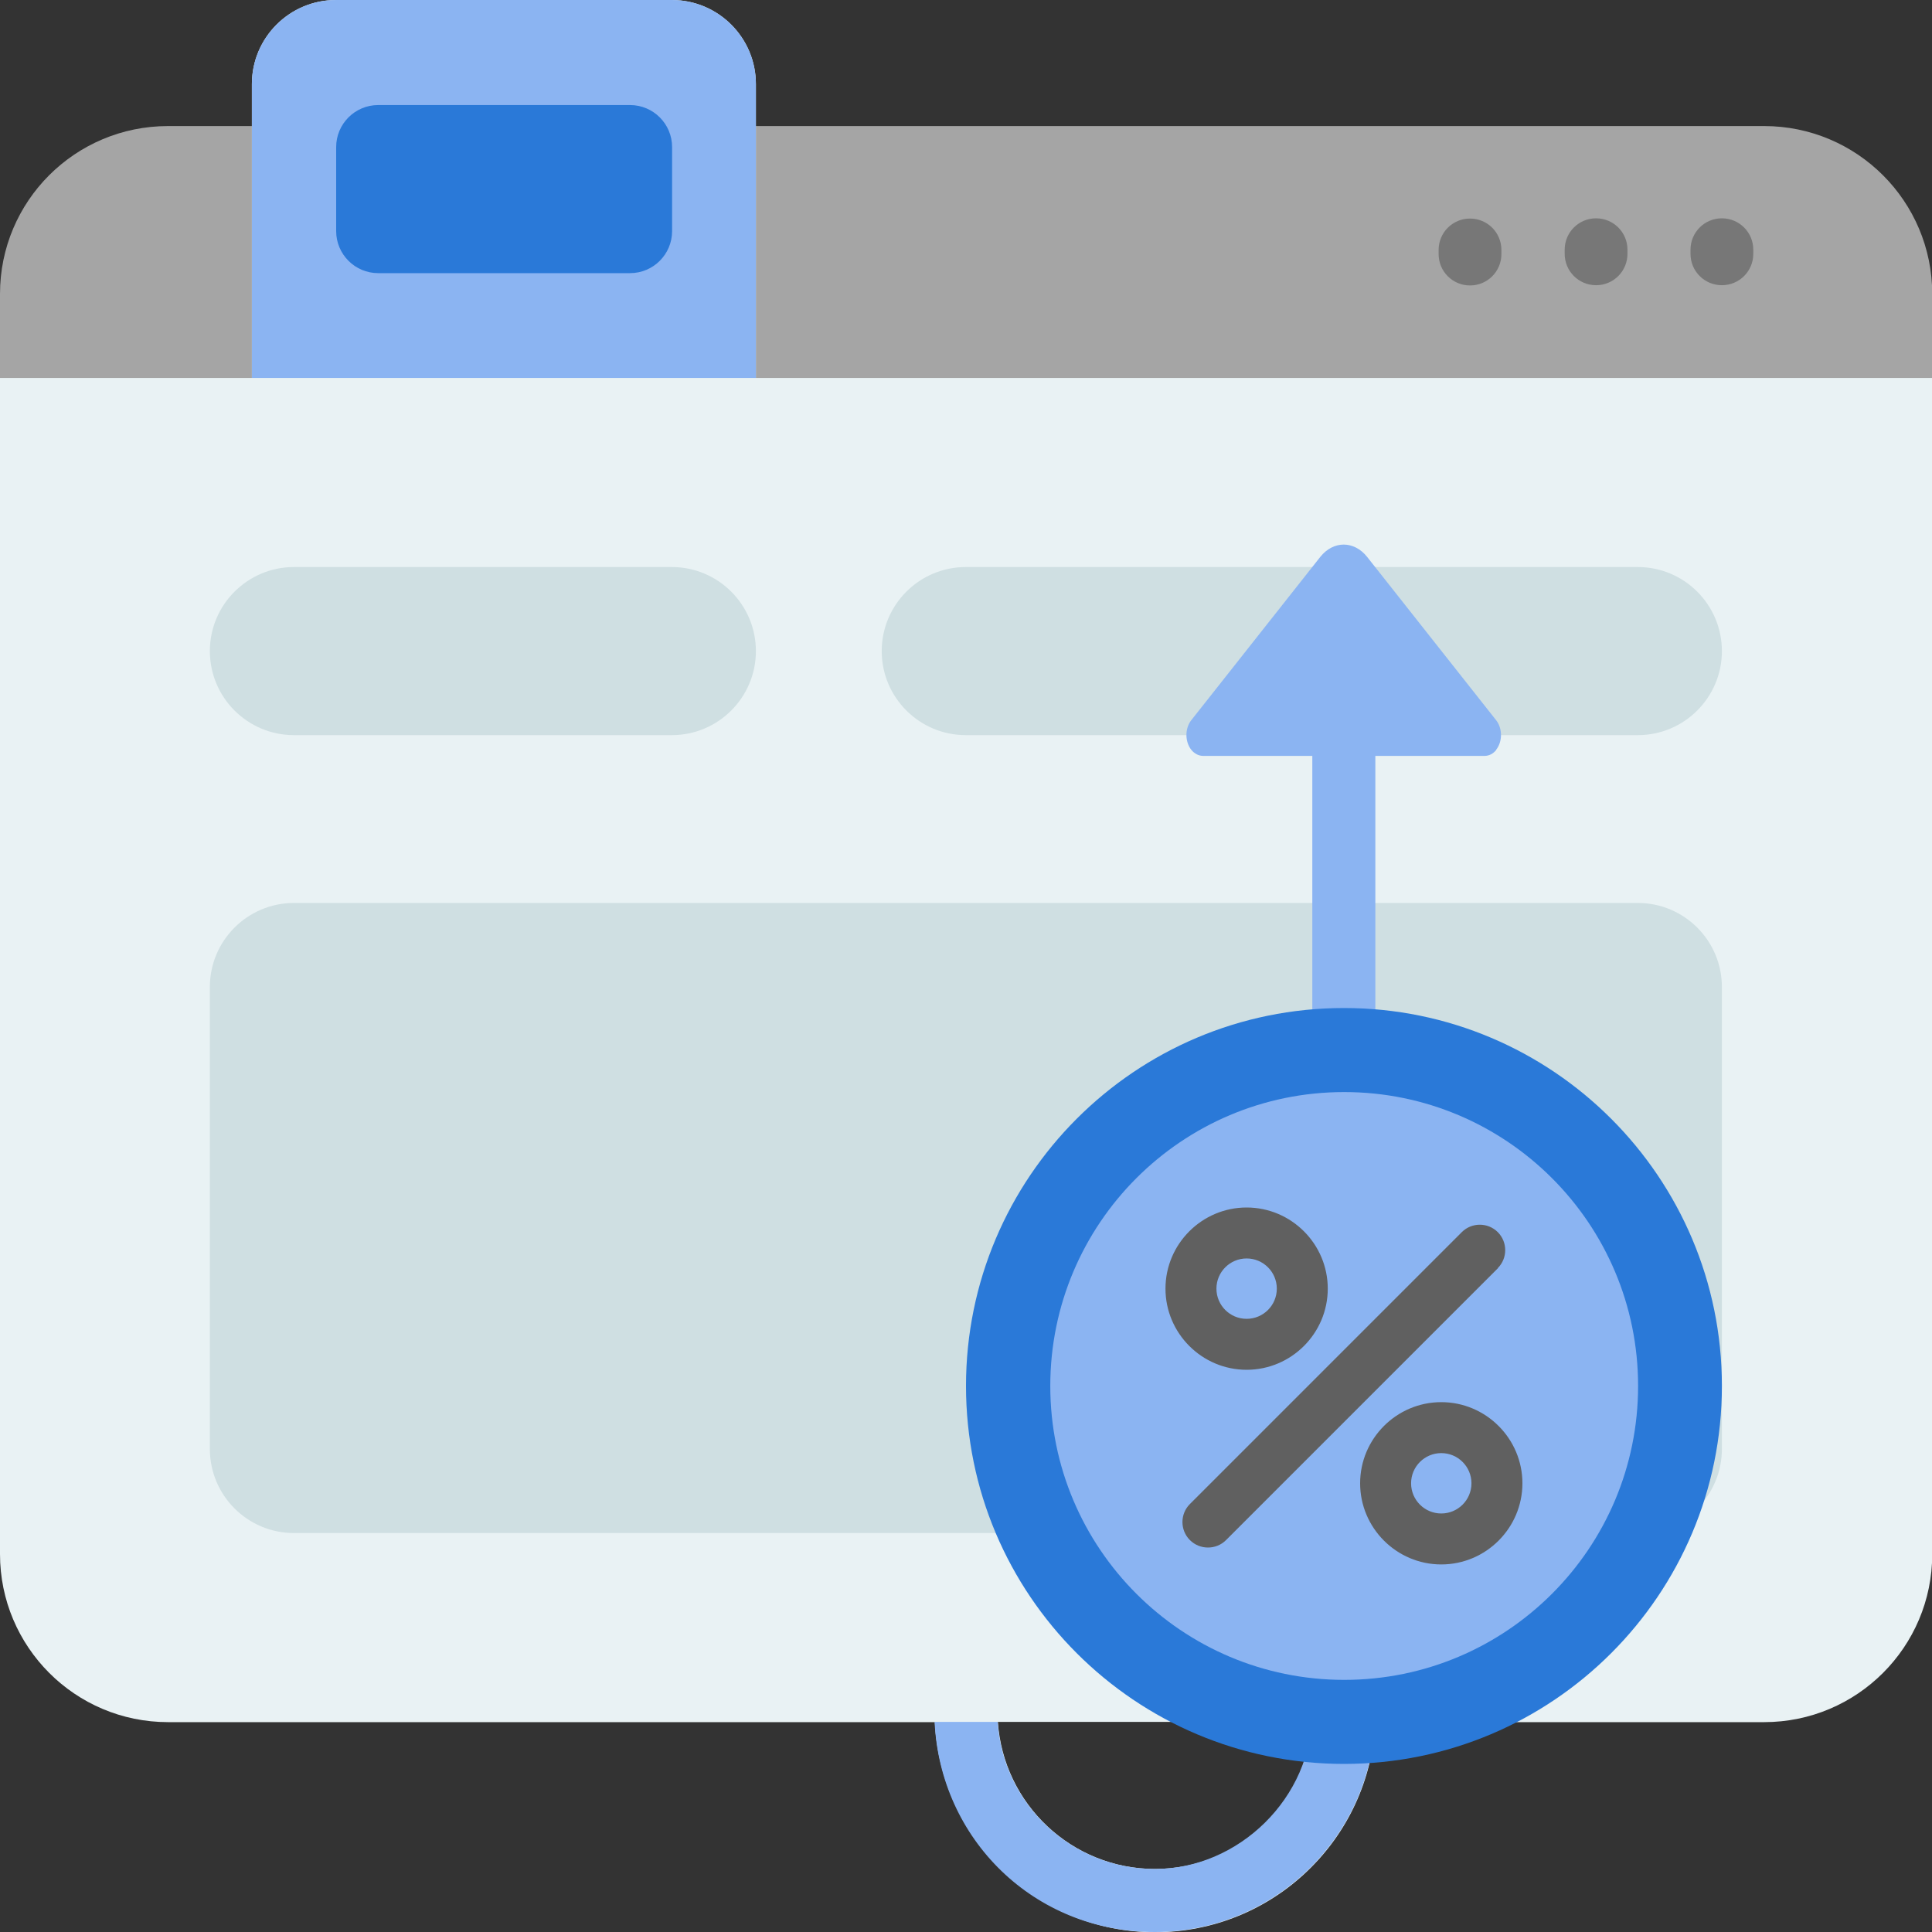 <?xml version="1.0" encoding="UTF-8"?>
<svg xmlns="http://www.w3.org/2000/svg" xmlns:xlink="http://www.w3.org/1999/xlink" id="Layer_1" version="1.1" viewBox="0 0 800 800">
  <rect x="0" y="0" width="800" height="800" fill="#333333" stroke="none"/>
  <defs>
    <style>
      .st0 {
        fill: #777;
      }

      .st1 {
        fill: #e9f2f4;
      }

      .st2 {
        fill: #a5a5a5;
      }

      .st3 {
        fill: #2a79d8;
      }

      .st4 {
        fill: #606060;
      }

      .st5 {
        fill: #8bb4f2;
      }

      .st6 {
        fill: #cfdfe2;
      }
    </style>
  </defs>
  <path class="st2" d="M800,121.7v52.2H0v-52.2C0,83.3,31.1,52.2,69.6,52.2h660.9c38.4,0,69.6,31.1,69.6,69.6Z"></path>
  <path class="st0" d="M621.7,103.5v1.7c0,7.2-5.8,13-13,13s-13-5.8-13-13v-1.7c0-7.2,5.8-13,13-13s13,5.8,13,13ZM660.9,90.4c-7.2,0-13,5.8-13,13v1.7c0,7.2,5.8,13,13,13s13-5.8,13-13v-1.7c0-7.2-5.8-13-13-13ZM713,90.4c-7.2,0-13,5.8-13,13v1.7c0,7.2,5.8,13,13,13s13-5.8,13-13v-1.7c0-7.2-5.8-13-13-13Z"></path>
  <path class="st1" d="M313,156.5V34.8c0-19.2-15.6-34.8-34.8-34.8h-139.1c-19.2,0-34.8,15.6-34.8,34.8v121.7H0v487c0,38.4,31.1,69.6,69.6,69.6h317.5c2.3,48.3,42.3,87,91.2,87s88.9-38.6,91.2-87h161c38.4,0,69.6-31.1,69.6-69.6V156.5h-487ZM478.3,773.9c-34.5,0-62.8-26.9-65.1-60.9h130.1c-2.2,33.9-30.6,60.9-65.1,60.9Z"></path>
  <path class="st5" d="M313,34.8v121.7H104.3V34.8C104.3,15.6,119.9,0,139.1,0h139.1c19.2,0,34.8,15.6,34.8,34.8Z"></path>
  <path class="st3" d="M278.3,60.9v34.8c0,9.6-7.8,17.4-17.4,17.4h-104.3c-9.6,0-17.4-7.8-17.4-17.4v-34.8c0-9.6,7.8-17.4,17.4-17.4h104.3c9.6,0,17.4,7.8,17.4,17.4Z"></path>
  <path class="st6" d="M678.3,634.8H121.7c-19.2,0-34.8-15.6-34.8-34.8v-191.3c0-19.2,15.6-34.8,34.8-34.8h556.5c19.2,0,34.8,15.6,34.8,34.8v191.3c0,19.2-15.6,34.8-34.8,34.8ZM313,269.6h0c0-19.2-15.6-34.8-34.8-34.8H121.7c-19.2,0-34.8,15.6-34.8,34.8h0c0,19.2,15.6,34.8,34.8,34.8h156.5c19.2,0,34.8-15.6,34.8-34.8ZM713,269.6h0c0-19.2-15.6-34.8-34.8-34.8h-278.3c-19.2,0-34.8,15.6-34.8,34.8h0c0,19.2,15.6,34.8,34.8,34.8h278.3c19.2,0,34.8-15.6,34.8-34.8Z"></path>
  <path class="st5" d="M619.6,310.5c-1.3,1.6-3,2.5-4.9,2.5h-45.2v395.7c0,50.3-41,91.3-91.3,91.3s-88.9-38.6-91.2-87h26.1c2.2,33.9,30.6,60.9,65.1,60.9s65.2-29.3,65.2-65.2v-395.7h-45.2c-1.8,0-3.6-.9-4.9-2.5-2.7-3.4-2.7-8.9,0-12.3l53.4-67.6c5.4-6.8,14-6.8,19.4,0l53.4,67.6c2.7,3.4,2.7,8.9,0,12.3Z"></path>
  <path class="st3" d="M713,573.9c0,86.4-70.1,156.5-156.5,156.5s-156.5-70.1-156.5-156.5,70.1-156.5,156.5-156.5,156.5,70.1,156.5,156.5Z"></path>
  <path class="st5" d="M678.3,573.9c0,67.2-54.5,121.7-121.7,121.7s-121.7-54.5-121.7-121.7,54.5-121.7,121.7-121.7,121.7,54.5,121.7,121.7Z"></path>
  <path class="st4" d="M516.2,567.2c18.5,0,33.6-15.1,33.6-33.6s-15.1-33.6-33.6-33.6-33.6,15.1-33.6,33.6c0,18.5,15.1,33.6,33.6,33.6ZM516.2,521.1c6.9,0,12.5,5.6,12.5,12.5s-5.6,12.5-12.5,12.5-12.5-5.6-12.5-12.5c0-6.9,5.6-12.5,12.5-12.5ZM596.8,580.6c-18.5,0-33.6,15.1-33.6,33.6s15.1,33.6,33.6,33.6,33.6-15.1,33.6-33.6c0-18.5-15.1-33.6-33.6-33.6ZM596.8,626.7c-6.9,0-12.5-5.6-12.5-12.5s5.6-12.5,12.5-12.5,12.5,5.6,12.5,12.5-5.6,12.5-12.5,12.5ZM620.3,525.1l-112.6,112.6c-2.1,2.1-4.8,3.1-7.5,3.1s-5.4-1-7.5-3.1c-4.1-4.1-4.1-10.8,0-14.9l112.6-112.6c4.1-4.1,10.8-4.1,14.9,0,4.1,4.1,4.1,10.8,0,14.9Z"></path>
</svg>

